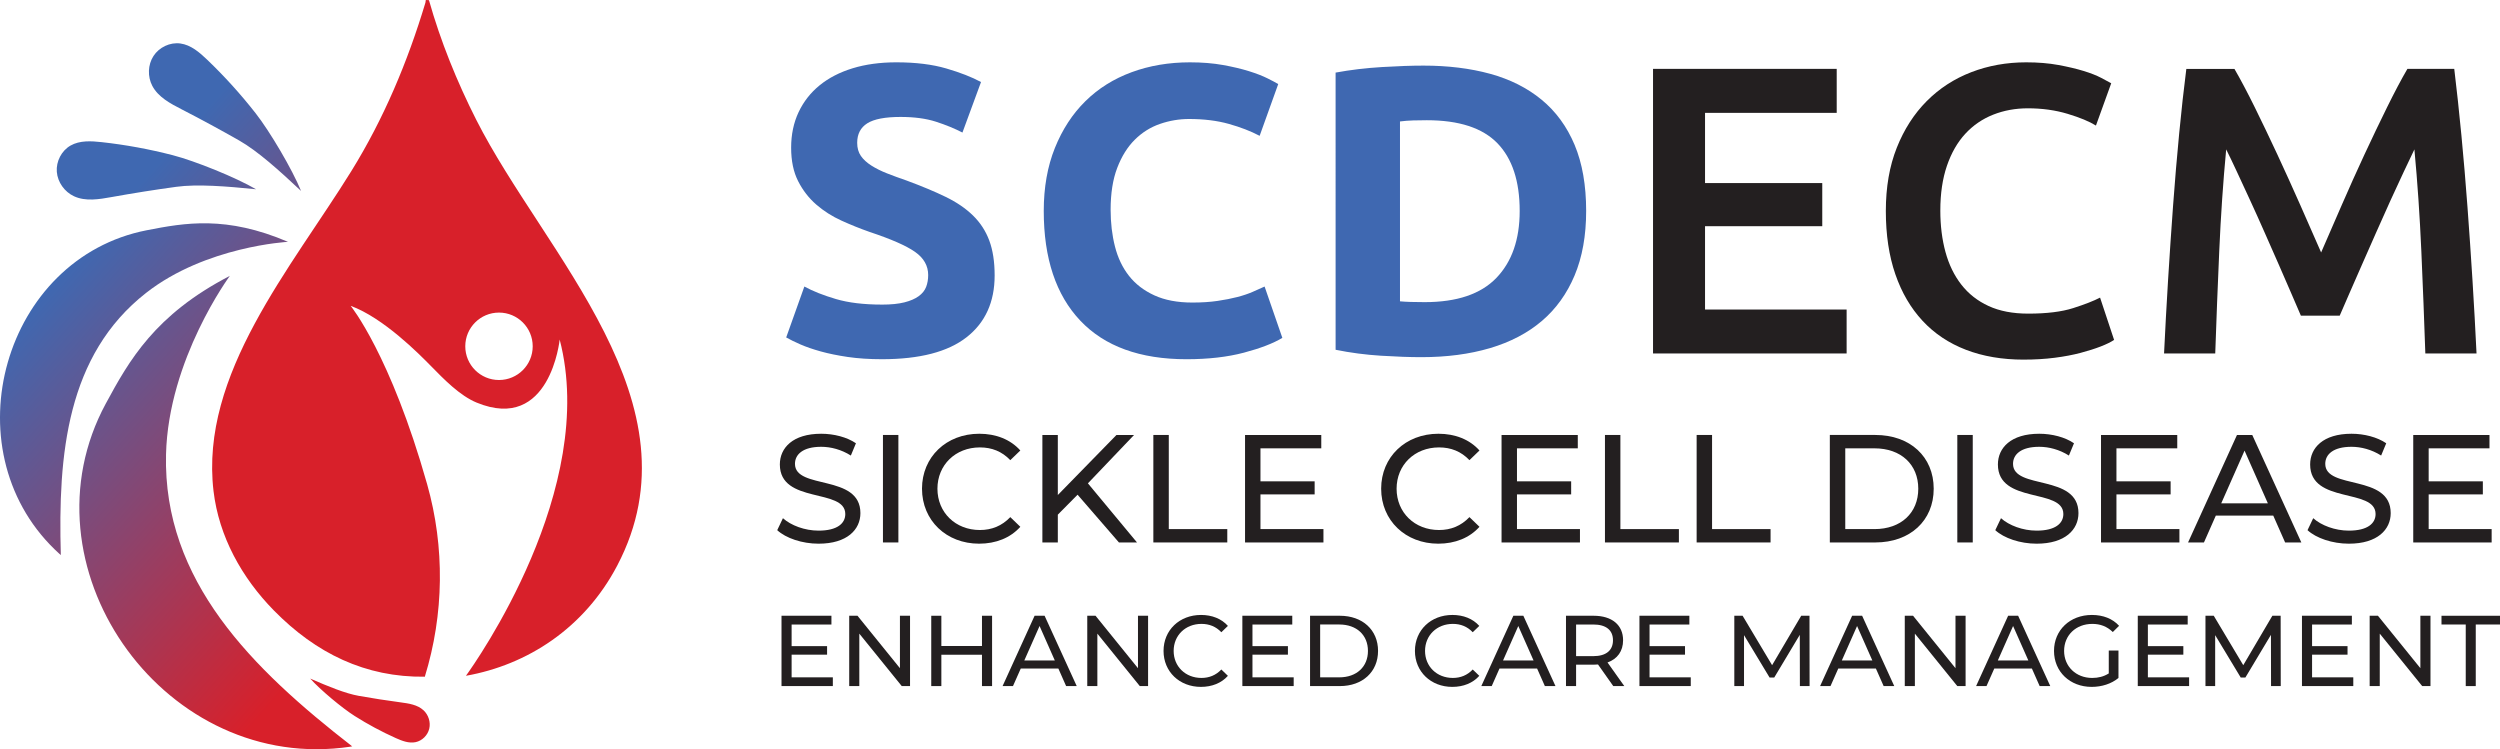 <svg xmlns="http://www.w3.org/2000/svg" xmlns:xlink="http://www.w3.org/1999/xlink" id="Layer_2" viewBox="0 0 512.959 153.728"><defs><style>.cls-1{fill:#231f20;}.cls-2{fill:url(#linear-gradient);}.cls-3{fill:#d8202a;}.cls-4{fill:#3f68b1;}</style><linearGradient id="linear-gradient" x1="7.126" y1="49.7" x2="109.057" y2="139.311" gradientUnits="userSpaceOnUse"><stop offset=".061" stop-color="#3f68b1"></stop><stop offset=".73" stop-color="#d8202a"></stop></linearGradient></defs><g id="Layer_1-2"><path class="cls-2" d="M70.148,153.435c-37.349,4.2-66.324-37.557-48.445-70.616,4.788-8.854,10.069-18.237,25.456-26.215,0,0-12.618,17.084-13.093,36.613-.632,25.968,17.678,43.995,38.198,59.923l0.0 0s-.747.141-2.116.295ZM12.481,113.89v-0c-.596-20.666,1.215-41.037,17.49-53.788,12.239-9.589,29.12-10.48,29.12-10.48-12.687-5.418-21.124-3.914-28.986-2.377C.747,52.986-10.249,91.917,11.229,112.739c.787.763,1.252,1.151,1.252,1.151ZM52.538,38.834c-4.122-2.414-12.481-5.797-17.09-6.99-4.787-1.239-9.663-2.136-14.578-2.679-2.169-.239-4.499-.379-6.395.7-1.861,1.059-2.985,3.261-2.817,5.396.169,2.135,1.589,4.109,3.533,5.009,2.375,1.099,5.144.625,7.72.161,4.402-.793,8.821-1.494,13.253-2.1,4.316-.591,10.311-.112,16.375.503ZM63.649,139.231c2.056,2.3,6.526,6.033,9.124,7.679,2.698,1.709,5.518,3.225,8.433,4.531,1.286.576,2.691,1.123,4.07.835,1.354-.283,2.481-1.415,2.799-2.761.319-1.346-.164-2.841-1.181-3.778-1.243-1.146-3.039-1.402-4.715-1.626-2.863-.383-5.719-.827-8.563-1.331-2.77-.491-6.361-1.971-9.968-3.549ZM61.775,39.184c-1.805-4.423-6.385-12.19-9.319-15.94-3.048-3.894-6.373-7.571-9.946-10.99-1.576-1.509-3.342-3.036-5.503-3.332-2.122-.291-4.353.775-5.517,2.572-1.164,1.798-1.236,4.229-.24,6.125,1.218,2.317,3.704,3.624,6.032,4.821,3.977,2.046,7.912,4.177,11.799,6.39,3.786,2.155,8.255,6.18,12.695,10.355Z"></path><path class="cls-3" d="M87.166,138.848c3.95-12.838,4.129-26.558.478-39.484-7.519-26.617-15.697-36.611-15.697-36.611,6.723,2.458,14.045,9.87,16.483,12.356,2.627,2.679,5.904,6.069,9.373,7.499,15.095,6.223,17.034-12.937,17.034-12.937,7.976,30.576-17.245,66.243-19.233,68.989,12.572-2.226,24.287-9.752,31.034-22.599,17.536-33.39-14.959-63.874-28.927-91.496-3.954-7.819-7.312-16.088-9.695-24.529-.963-.107-.578.016-.735.538-3.647,12.134-8.538,23.789-15.213,34.566-12.309,19.873-31.087,41.641-28.257,65.608,1.101,9.324,5.796,17.792,12.37,24.495,8.65,8.818,18.817,13.763,30.984,13.606ZM102.385,77.972c-3.821,0-6.918-3.097-6.918-6.918s3.097-6.918,6.918-6.918,6.918,3.097,6.918,6.918-3.097,6.918-6.918,6.918Z"></path><path class="cls-1" d="M159.474,108.783l1.171-2.458c1.648,1.481,4.467,2.552,7.316,2.552,3.832,0,5.479-1.481,5.479-3.402,0-5.387-13.428-1.985-13.428-10.177,0-3.402,2.661-6.3,8.487-6.3,2.597,0,5.288.693,7.125,1.953l-1.044,2.52c-1.933-1.229-4.117-1.796-6.081-1.796-3.768,0-5.384,1.575-5.384,3.497,0,5.387,13.427,2.016,13.427,10.113,0,3.372-2.722,6.27-8.582,6.27-3.388,0-6.715-1.135-8.487-2.773Z"></path><path class="cls-1" d="M181.167,89.248h3.167v22.055h-3.167v-22.055Z"></path><path class="cls-1" d="M189.179,100.276c0-6.522,5.004-11.279,11.75-11.279,3.419,0,6.396,1.165,8.425,3.434l-2.058,1.985c-1.711-1.796-3.801-2.615-6.241-2.615-5.002,0-8.709,3.592-8.709,8.475,0,4.884,3.707,8.475,8.709,8.475,2.44,0,4.529-.851,6.241-2.647l2.058,1.985c-2.028,2.268-5.005,3.466-8.456,3.466-6.715,0-11.718-4.758-11.718-11.279Z"></path><path class="cls-1" d="M221.101,101.505l-4.054,4.096v5.703h-3.168v-22.055h3.168v12.319l12.034-12.319h3.609l-9.469,9.925,10.071,12.13h-3.705l-8.487-9.799Z"></path><path class="cls-1" d="M236.649,89.248h3.167v19.314h12.004v2.741h-15.171v-22.055Z"></path><path class="cls-1" d="M271.549,108.562v2.741h-16.088v-22.055h15.643v2.741h-12.478v6.774h11.117v2.678h-11.117v7.12h12.923Z"></path><path class="cls-1" d="M283.391,100.276c0-6.522,5.005-11.279,11.75-11.279,3.421,0,6.398,1.165,8.423,3.434l-2.058,1.985c-1.708-1.796-3.799-2.615-6.238-2.615-5.005,0-8.709,3.592-8.709,8.475,0,4.884,3.704,8.475,8.709,8.475,2.438,0,4.529-.851,6.238-2.647l2.058,1.985c-2.025,2.268-5.002,3.466-8.454,3.466-6.713,0-11.718-4.758-11.718-11.279Z"></path><path class="cls-1" d="M324.181,108.562v2.741h-16.088v-22.055h15.643v2.741h-12.478v6.774h11.117v2.678h-11.117v7.12h12.923Z"></path><path class="cls-1" d="M329.311,89.248h3.167v19.314h12.004v2.741h-15.171v-22.055Z"></path><path class="cls-1" d="M348.122,89.248h3.165v19.314h12.004v2.741h-15.169v-22.055Z"></path><path class="cls-1" d="M375.451,89.248h9.343c7.126,0,11.97,4.474,11.97,11.027s-4.844,11.027-11.97,11.027h-9.343v-22.055ZM384.603,108.562c5.481,0,8.996-3.339,8.996-8.286,0-4.946-3.515-8.286-8.996-8.286h-5.985v16.572h5.985Z"></path><path class="cls-1" d="M401.609,89.248h3.167v22.055h-3.167v-22.055Z"></path><path class="cls-1" d="M409.399,108.783l1.171-2.458c1.648,1.481,4.467,2.552,7.316,2.552,3.832,0,5.479-1.481,5.479-3.402,0-5.387-13.428-1.985-13.428-10.177,0-3.402,2.661-6.3,8.487-6.3,2.597,0,5.288.693,7.125,1.953l-1.044,2.52c-1.933-1.229-4.117-1.796-6.081-1.796-3.768,0-5.384,1.575-5.384,3.497,0,5.387,13.427,2.016,13.427,10.113,0,3.372-2.722,6.27-8.582,6.27-3.388,0-6.715-1.135-8.487-2.773Z"></path><path class="cls-1" d="M447.18,108.562v2.741h-16.088v-22.055h15.645v2.741h-12.478v6.774h11.117v2.678h-11.117v7.12h12.921Z"></path><path class="cls-1" d="M466.434,105.789h-11.781l-2.438,5.514h-3.261l10.039-22.055h3.135l10.071,22.055h-3.327l-2.438-5.514ZM465.326,103.269l-4.782-10.807-4.781,10.807h9.563Z"></path><path class="cls-1" d="M473.465,108.783l1.171-2.458c1.647,1.481,4.465,2.552,7.316,2.552,3.832,0,5.478-1.481,5.478-3.402,0-5.387-13.427-1.985-13.427-10.177,0-3.402,2.66-6.3,8.487-6.3,2.597,0,5.288.693,7.125,1.953l-1.046,2.52c-1.931-1.229-4.117-1.796-6.079-1.796-3.77,0-5.385,1.575-5.385,3.497,0,5.387,13.428,2.016,13.428,10.113,0,3.372-2.724,6.27-8.582,6.27-3.39,0-6.715-1.135-8.487-2.773Z"></path><path class="cls-1" d="M511.245,108.562v2.741h-16.088v-22.055h15.643v2.741h-12.478v6.774h11.117v2.678h-11.117v7.12h12.923Z"></path><path class="cls-4" d="M180.961,62.501c1.862,0,3.4-.154,4.615-.464,1.215-.307,2.188-.729,2.923-1.263.733-.533,1.242-1.165,1.526-1.896.281-.729.422-1.544.422-2.443,0-1.909-.903-3.497-2.71-4.761s-4.912-2.625-9.316-4.087c-1.921-.674-3.841-1.446-5.759-2.317-1.921-.87-3.642-1.966-5.167-3.286-1.526-1.319-2.767-2.921-3.728-4.803-.96-1.881-1.439-4.17-1.439-6.867s.509-5.125,1.524-7.288c1.016-2.161,2.456-4.002,4.32-5.519,1.862-1.516,4.121-2.681,6.775-3.497,2.654-.813,5.647-1.221,8.978-1.221,3.952,0,7.369.421,10.249,1.264,2.879.842,5.25,1.769,7.114,2.78l-3.811,10.364c-1.638-.843-3.458-1.586-5.463-2.233-2.004-.645-4.419-.969-7.241-.969-3.164,0-5.436.436-6.82,1.306-1.382.871-2.073,2.205-2.073,4.002,0,1.068.254,1.967.761,2.696.509.731,1.228,1.39,2.16,1.98.932.59,2.003,1.125,3.218,1.601,1.215.478,2.555.969,4.024,1.474,3.049,1.125,5.702,2.233,7.961,3.328,2.259,1.096,4.137,2.374,5.633,3.834,1.496,1.461,2.612,3.174,3.345,5.14.733,1.967,1.101,4.354,1.101,7.162,0,5.449-1.919,9.676-5.759,12.68-3.84,3.006-9.627,4.508-17.362,4.508-2.598,0-4.941-.156-7.03-.463-2.09-.31-3.939-.689-5.548-1.138-1.61-.45-2.993-.927-4.149-1.432-1.158-.506-2.133-.983-2.923-1.433l3.728-10.448c1.75.956,3.91,1.811,6.48,2.57,2.567.758,5.717,1.138,9.443,1.138Z"></path><path class="cls-4" d="M243.466,73.707c-9.543,0-16.812-2.639-21.811-7.92-4.996-5.28-7.494-12.778-7.494-22.497,0-4.83.761-9.142,2.286-12.934,1.526-3.791,3.614-6.993,6.268-9.605,2.654-2.612,5.816-4.592,9.487-5.94,3.671-1.349,7.65-2.022,11.943-2.022,2.483,0,4.742.183,6.776.547,2.031.366,3.811.788,5.334,1.264,1.526.478,2.796.969,3.811,1.474,1.017.506,1.75.9,2.203,1.18l-3.811,10.616c-1.808-.954-3.912-1.77-6.311-2.443s-5.123-1.011-8.173-1.011c-2.031,0-4.022.337-5.971,1.011-1.948.674-3.671,1.756-5.167,3.244-1.496,1.489-2.696,3.413-3.599,5.772-.903,2.359-1.355,5.224-1.355,8.594,0,2.696.296,5.211.89,7.541.592,2.332,1.551,4.339,2.879,6.024,1.325,1.685,3.063,3.02,5.209,4.002,2.145.984,4.743,1.475,7.793,1.475,1.918,0,3.641-.112,5.167-.337,1.523-.224,2.878-.491,4.066-.8,1.185-.308,2.229-.66,3.132-1.053.903-.393,1.723-.758,2.456-1.096l3.642,10.532c-1.862,1.124-4.489,2.135-7.877,3.034-3.388.897-7.313,1.348-11.772,1.348Z"></path><path class="cls-4" d="M325.453,43.29c0,5.055-.791,9.466-2.371,13.228-1.583,3.764-3.826,6.881-6.734,9.352-2.908,2.473-6.452,4.326-10.629,5.561-4.179,1.236-8.866,1.854-14.061,1.854-2.371,0-5.137-.099-8.299-.295-3.164-.197-6.268-.604-9.316-1.222V14.895c3.049-.561,6.224-.94,9.527-1.138,3.304-.196,6.14-.295,8.513-.295,5.025,0,9.584.562,13.678,1.685,4.093,1.124,7.608,2.894,10.546,5.308,2.935,2.416,5.194,5.506,6.776,9.268,1.58,3.764,2.371,8.286,2.371,13.566ZM287.253,61.827c.621.057,1.34.099,2.16.126.818.029,1.792.042,2.923.042,6.606,0,11.503-1.656,14.695-4.971,3.189-3.314,4.784-7.891,4.784-13.734,0-6.122-1.523-10.756-4.573-13.902-3.05-3.145-7.877-4.719-14.484-4.719-.903,0-1.834.015-2.794.042-.96.029-1.864.099-2.71.211v36.905Z"></path><path class="cls-1" d="M339.174,72.527V14.137h37.689v9.015h-27.018v14.408h24.053v8.847h-24.053v17.104h29.052v9.015h-39.724Z"></path><path class="cls-1" d="M415.232,73.791c-4.404,0-8.357-.674-11.858-2.022-3.502-1.348-6.467-3.328-8.893-5.94-2.429-2.612-4.293-5.799-5.59-9.563-1.3-3.763-1.949-8.089-1.949-12.976s.748-9.211,2.245-12.976c1.494-3.763,3.544-6.951,6.14-9.563,2.597-2.612,5.645-4.592,9.147-5.94,3.502-1.349,7.255-2.022,11.265-2.022,2.426,0,4.628.183,6.606.547,1.978.366,3.698.773,5.167,1.222,1.469.45,2.682.927,3.642,1.432.959.506,1.638.871,2.033,1.095l-3.134,8.679c-1.355-.843-3.289-1.643-5.802-2.402s-5.238-1.138-8.173-1.138c-2.54,0-4.912.436-7.114,1.306-2.202.872-4.108,2.178-5.717,3.918-1.61,1.742-2.866,3.933-3.77,6.572-.903,2.641-1.355,5.701-1.355,9.184,0,3.09.353,5.927,1.059,8.51.706,2.585,1.792,4.817,3.261,6.698,1.469,1.883,3.331,3.343,5.591,4.381,2.256,1.04,4.966,1.559,8.13,1.559,3.783,0,6.861-.378,9.232-1.137,2.371-.758,4.205-1.475,5.505-2.149l2.879,8.678c-.676.45-1.595.9-2.752,1.349-1.158.45-2.528.885-4.108,1.306-1.581.421-3.36.758-5.336,1.011-1.978.253-4.094.379-6.353.379Z"></path><path class="cls-1" d="M458.469,14.137c1.24,2.135,2.625,4.748,4.151,7.836,1.523,3.09,3.075,6.334,4.658,9.732,1.58,3.399,3.147,6.854,4.7,10.363,1.553,3.511,2.977,6.755,4.278,9.732,1.298-2.977,2.71-6.22,4.233-9.732,1.526-3.509,3.078-6.964,4.658-10.363,1.581-3.398,3.135-6.642,4.66-9.732,1.524-3.088,2.906-5.701,4.151-7.836h9.615c.518,4.27,1.005,8.805,1.466,13.608.459,4.802.877,9.718,1.249,14.745.372,5.028.72,10.083,1.035,15.166.316,5.084.591,10.042.821,14.872h-10.504c-.23-6.796-.503-13.789-.82-20.98-.317-7.19-.791-14.155-1.424-20.895-.622,1.292-1.355,2.837-2.202,4.634-.847,1.798-1.75,3.749-2.71,5.855-.96,2.106-1.936,4.284-2.923,6.53-.987,2.248-1.948,4.423-2.878,6.53-.933,2.106-1.795,4.073-2.585,5.897-.79,1.826-1.469,3.385-2.031,4.677h-7.962c-.565-1.292-1.243-2.865-2.033-4.719-.791-1.853-1.651-3.834-2.583-5.94s-1.892-4.283-2.879-6.53c-.989-2.246-1.963-4.409-2.923-6.487-.96-2.078-1.862-4.03-2.71-5.856-.847-1.824-1.58-3.356-2.202-4.591-.634,6.74-1.108,13.706-1.424,20.895-.317,7.191-.589,14.184-.82,20.98h-10.502c.229-4.83.503-9.829.818-14.998.317-5.167.663-10.292,1.035-15.376.374-5.083.79-10.012,1.251-14.787.461-4.773.948-9.184,1.466-13.228h9.871Z"></path><path class="cls-1" d="M170.885,138.98v1.794h-10.532v-14.43h10.242v1.794h-8.169v4.432h7.277v1.752h-7.277v4.659h8.459Z"></path><path class="cls-1" d="M186.724,126.343v14.43h-1.701l-8.707-10.761v10.761h-2.073v-14.43h1.699l8.709,10.761v-10.761h2.073Z"></path><path class="cls-1" d="M203.558,126.343v14.43h-2.073v-6.431h-8.335v6.431h-2.073v-14.43h2.073v6.205h8.335v-6.205h2.073Z"></path><path class="cls-1" d="M217.158,137.166h-7.713l-1.598,3.607h-2.135l6.571-14.43h2.052l6.594,14.43h-2.178l-1.595-3.607ZM216.431,135.517l-3.129-7.071-3.131,7.071h6.26Z"></path><path class="cls-1" d="M235.568,126.343v14.43h-1.701l-8.706-10.761v10.761h-2.073v-14.43h1.699l8.707,10.761v-10.761h2.073Z"></path><path class="cls-1" d="M238.74,133.558c0-4.267,3.276-7.38,7.692-7.38,2.238,0,4.187.763,5.514,2.247l-1.346,1.299c-1.12-1.176-2.489-1.711-4.085-1.711-3.276,0-5.701,2.35-5.701,5.545s2.425,5.545,5.701,5.545c1.596,0,2.965-.556,4.085-1.731l1.346,1.299c-1.327,1.484-3.276,2.268-5.535,2.268-4.395,0-7.671-3.113-7.671-7.38Z"></path><path class="cls-1" d="M265.443,138.98v1.794h-10.532v-14.43h10.242v1.794h-8.169v4.432h7.277v1.752h-7.277v4.659h8.459Z"></path><path class="cls-1" d="M268.801,126.343h6.116c4.664,0,7.837,2.927,7.837,7.215s-3.173,7.215-7.837,7.215h-6.116v-14.43ZM274.793,138.98c3.587,0,5.888-2.185,5.888-5.422s-2.301-5.422-5.888-5.422h-3.919v10.843h3.919Z"></path><path class="cls-1" d="M290.32,133.558c0-4.267,3.276-7.38,7.692-7.38,2.239,0,4.188.763,5.514,2.247l-1.346,1.299c-1.119-1.176-2.489-1.711-4.084-1.711-3.276,0-5.702,2.35-5.702,5.545s2.426,5.545,5.702,5.545c1.595,0,2.965-.556,4.084-1.731l1.346,1.299c-1.325,1.484-3.274,2.268-5.535,2.268-4.395,0-7.671-3.113-7.671-7.38Z"></path><path class="cls-1" d="M315.384,137.166h-7.711l-1.596,3.607h-2.136l6.573-14.43h2.052l6.592,14.43h-2.176l-1.598-3.607ZM314.66,135.517l-3.132-7.071-3.129,7.071h6.262Z"></path><path class="cls-1" d="M331.017,140.773l-3.131-4.432c-.29.021-.601.041-.912.041h-3.587v4.391h-2.073v-14.43h5.66c3.774,0,6.055,1.897,6.055,5.03,0,2.227-1.162,3.835-3.194,4.556l3.442,4.844h-2.26ZM330.956,131.373c0-2.061-1.39-3.236-4.043-3.236h-3.526v6.493h3.526c2.654,0,4.043-1.195,4.043-3.257Z"></path><path class="cls-1" d="M346.918,138.98v1.794h-10.532v-14.43h10.242v1.794h-8.169v4.432h7.277v1.752h-7.277v4.659h8.459Z"></path><path class="cls-1" d="M369.309,140.773l-.021-10.514-5.246,8.761h-.953l-5.246-8.699v10.451h-1.991v-14.43h1.701l6.054,10.143,5.971-10.143h1.699l.021,14.43h-1.989Z"></path><path class="cls-1" d="M384.899,137.166h-7.713l-1.596,3.607h-2.135l6.571-14.43h2.052l6.592,14.43h-2.176l-1.596-3.607ZM384.173,135.517l-3.131-7.071-3.129,7.071h6.26Z"></path><path class="cls-1" d="M403.308,126.343v14.43h-1.701l-8.706-10.761v10.761h-2.073v-14.43h1.699l8.707,10.761v-10.761h2.073Z"></path><path class="cls-1" d="M416.908,137.166h-7.711l-1.598,3.607h-2.136l6.573-14.43h2.052l6.594,14.43h-2.178l-1.596-3.607ZM416.183,135.517l-3.131-7.071-3.131,7.071h6.262Z"></path><path class="cls-1" d="M432.685,133.476h1.991v5.627c-1.451,1.217-3.463,1.835-5.494,1.835-4.458,0-7.732-3.113-7.732-7.38,0-4.267,3.274-7.38,7.774-7.38,2.301,0,4.25.763,5.576,2.227l-1.285,1.277c-1.203-1.154-2.571-1.669-4.208-1.669-3.36,0-5.786,2.329-5.786,5.545,0,3.175,2.426,5.545,5.765,5.545,1.224,0,2.363-.268,3.399-.927v-4.7Z"></path><path class="cls-1" d="M449.168,138.98v1.794h-10.532v-14.43h10.242v1.794h-8.169v4.432h7.277v1.752h-7.277v4.659h8.459Z"></path><path class="cls-1" d="M465.981,140.773l-.021-10.514-5.246,8.761h-.953l-5.246-8.699v10.451h-1.989v-14.43h1.699l6.055,10.143,5.97-10.143h1.701l.021,14.43h-1.991Z"></path><path class="cls-1" d="M482.856,138.98v1.794h-10.531v-14.43h10.241v1.794h-8.167v4.432h7.276v1.752h-7.276v4.659h8.457Z"></path><path class="cls-1" d="M498.695,126.343v14.43h-1.701l-8.706-10.761v10.761h-2.073v-14.43h1.699l8.707,10.761v-10.761h2.073Z"></path><path class="cls-1" d="M505.93,128.137h-4.975v-1.794h12.004v1.794h-4.975v12.637h-2.054v-12.637Z"></path></g></svg>